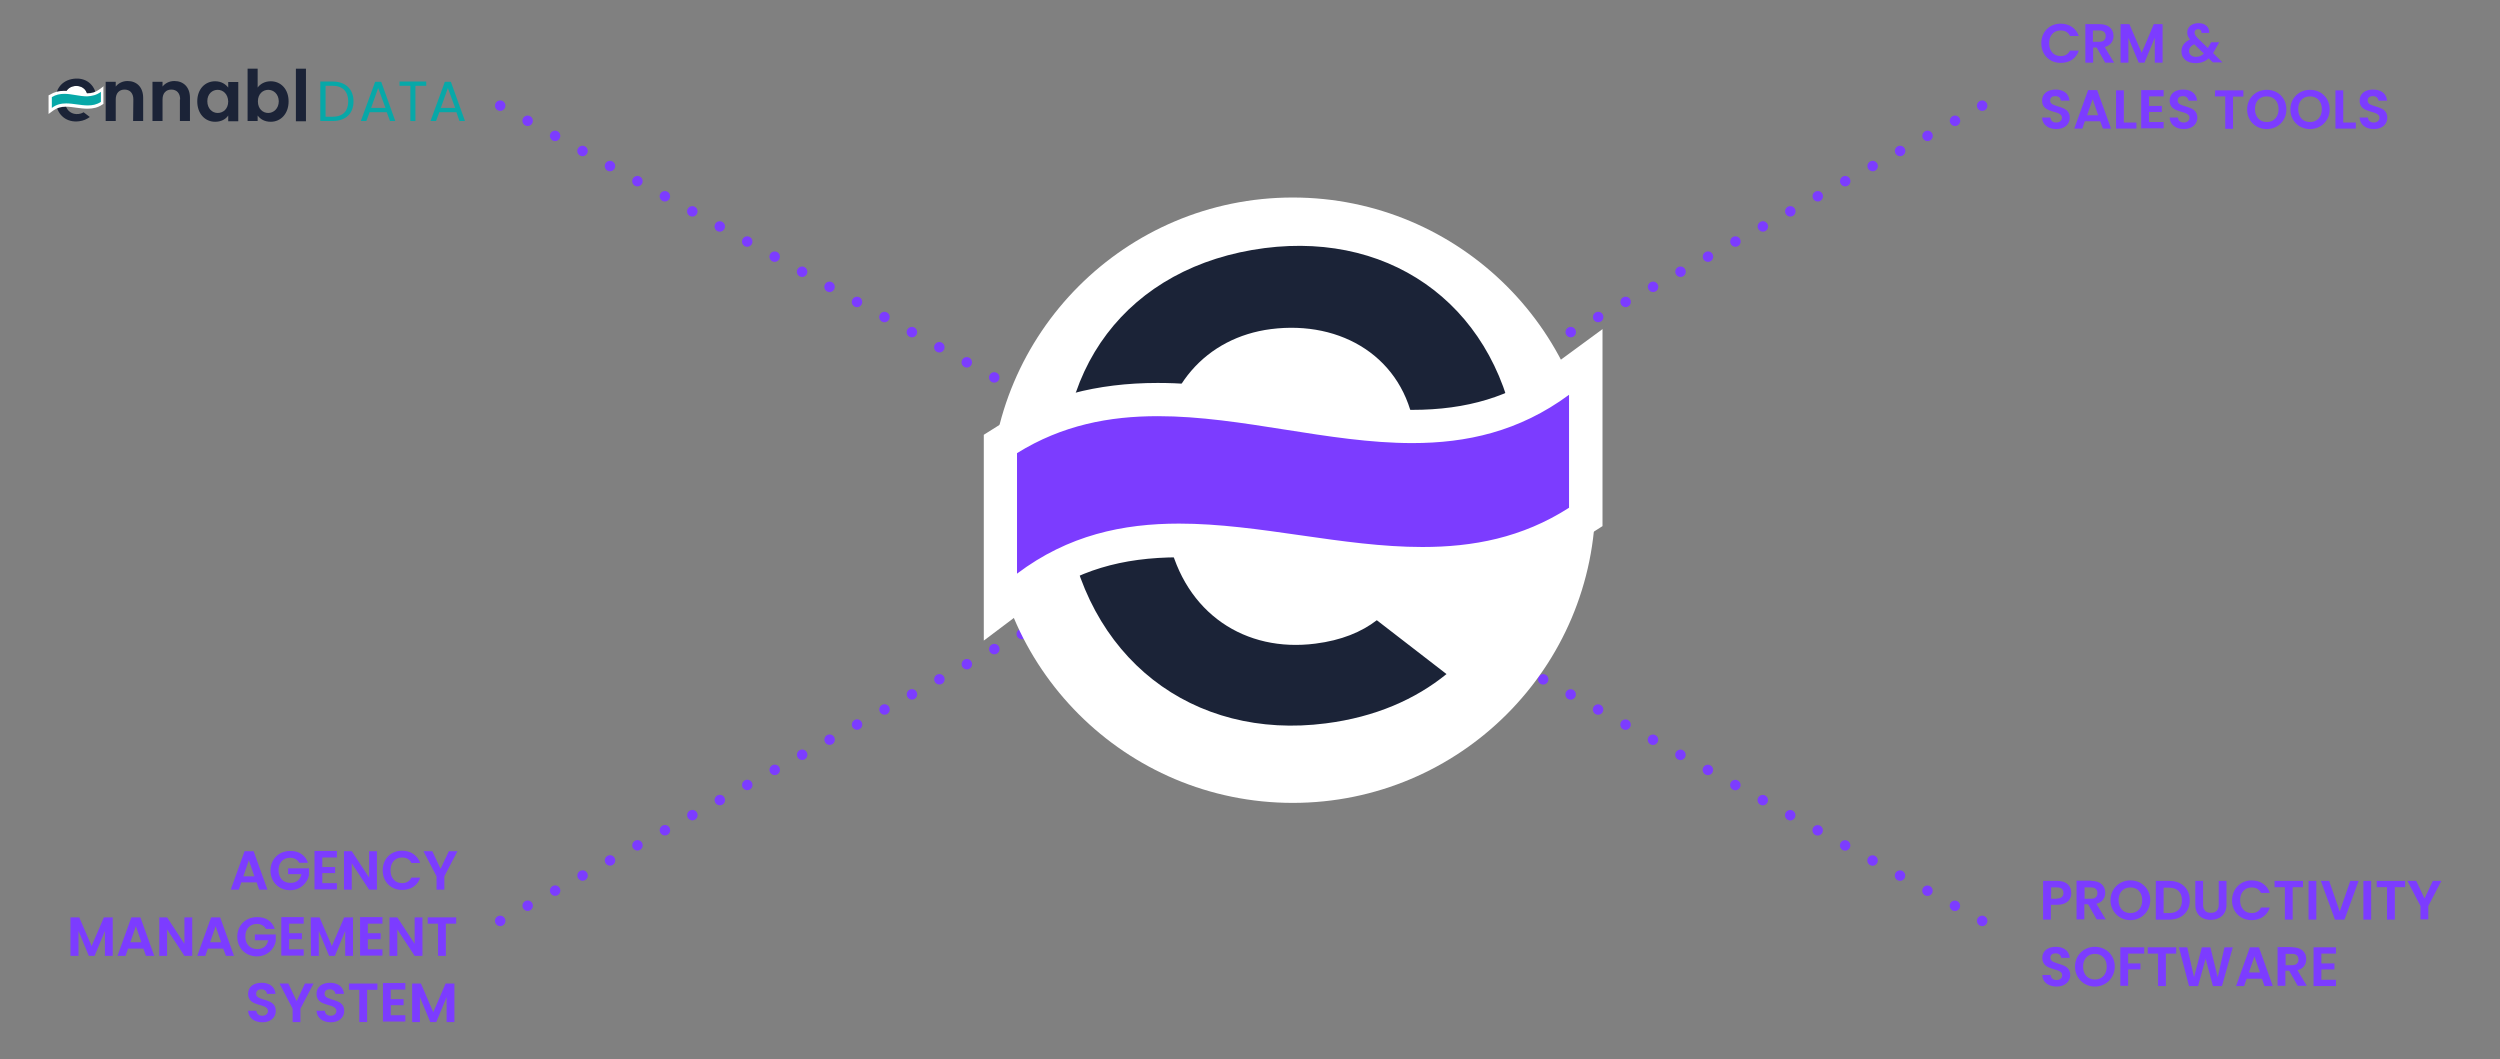 <?xml version="1.0" encoding="utf-8"?>
<!-- Generator: Adobe Illustrator 25.0.0, SVG Export Plug-In . SVG Version: 6.00 Build 0)  -->
<svg version="1.1" id="Layer_1" xmlns="http://www.w3.org/2000/svg" xmlns:xlink="http://www.w3.org/1999/xlink" x="0px" y="0px"
	 viewBox="0 0 993.6 421" style="enable-background:new 0 0 993.6 421;" xml:space="preserve">
<rect x="0" y="0" width="993.6" height="421" fill="#808080" stroke="none"/>
<style type="text/css">
	.st0{fill:none;stroke:#7C3CFF;stroke-width:4.157;stroke-linecap:round;stroke-linejoin:round;}
	.st1{fill:none;stroke:#7C3CFF;stroke-width:4.157;stroke-linecap:round;stroke-linejoin:round;stroke-dasharray:0,12.45;}
	.st2{fill:#FFFFFF;}
	.st3{enable-background:new    ;}
	.st4{fill:#7C3CFF;}
	.st5{fill:#1B2337;}
	.st6{fill:#07A8A8;}
</style>
<g>
	<g id="Layer_2_1_">
		<g id="Layer_1-2">
			<g>
				<line class="st0" x1="198.8" y1="42" x2="198.8" y2="42"/>
				<line class="st1" x1="209.7" y1="48" x2="782.4" y2="363"/>
				<line class="st0" x1="787.8" y1="366" x2="787.8" y2="366"/>
			</g>
			<g>
				<line class="st0" x1="787.8" y1="42" x2="787.8" y2="42"/>
				<line class="st1" x1="777" y1="48" x2="204.2" y2="363"/>
				<line class="st0" x1="198.8" y1="366" x2="198.8" y2="366"/>
			</g>
			<circle class="st2" cx="513.8" cy="198.8" r="120.3"/>
			<g class="st3">
				<path class="st4" d="M102,350.7h-6.1l-1,2.9h-3.2l5.5-15.3h3.6l5.5,15.3H103L102,350.7z M98.9,341.9l-2.2,6.4h4.4L98.9,341.9z"
					/>
				<path class="st4" d="M122.4,342.9h-3.5c-0.7-1.3-2-2-3.6-2c-2.7,0-4.6,1.9-4.6,5s1.9,5,4.8,5c2.4,0,3.9-1.4,4.3-3.5h-5.3v-2.3
					h8.3v2.7c-0.6,3.1-3.4,6-7.5,6c-4.4,0-7.8-3.2-7.8-7.8s3.4-7.8,7.8-7.8C118.7,338.1,121.4,339.9,122.4,342.9z"/>
				<path class="st4" d="M133.9,340.8h-5.8v3.8h5.1v2.4h-5.1v4h5.8v2.5H125v-15.3h8.9V340.8z"/>
				<path class="st4" d="M149.8,338.3v15.3h-3.1l-6.9-10.5v10.5h-3.1v-15.3h3.1l6.9,10.5v-10.5H149.8z"/>
				<path class="st4" d="M159.8,338.1c3.4,0,6.1,1.8,7.2,4.9h-3.5c-0.7-1.5-2-2.2-3.7-2.2c-2.7,0-4.6,1.9-4.6,5.1
					c0,3.1,1.9,5.1,4.6,5.1c1.6,0,3-0.7,3.7-2.2h3.5c-1,3.2-3.8,4.9-7.2,4.9c-4.4,0-7.7-3.2-7.7-7.8S155.4,338.1,159.8,338.1z"/>
				<path class="st4" d="M168.3,338.3h3.5l3.3,7l3.3-7h3.4l-5.2,10v5.3h-3.1v-5.3L168.3,338.3z"/>
				<path class="st4" d="M28,364.6h3.5l4.9,11.4l4.9-11.4h3.5v15.3h-3.1V370l-4.1,9.9h-2.3l-4.1-9.9v9.9H28V364.6z"/>
				<path class="st4" d="M57,377h-6.1l-1,2.9h-3.2l5.5-15.3h3.6l5.5,15.3H58L57,377z M54,368.1l-2.2,6.4h4.4L54,368.1z"/>
				<path class="st4" d="M76.4,364.6v15.3h-3.1l-6.9-10.5v10.5h-3.1v-15.3h3.1l6.9,10.5v-10.5H76.4z"/>
				<path class="st4" d="M88.7,377h-6.1l-1,2.9h-3.2l5.5-15.3h3.6l5.5,15.3h-3.2L88.7,377z M85.7,368.1l-2.2,6.4h4.4L85.7,368.1z"/>
				<path class="st4" d="M109.2,369.2h-3.5c-0.7-1.3-2-2-3.6-2c-2.7,0-4.6,1.9-4.6,5s1.9,5,4.8,5c2.4,0,3.9-1.4,4.3-3.5h-5.3v-2.3
					h8.3v2.7c-0.6,3.1-3.4,6-7.5,6c-4.4,0-7.8-3.2-7.8-7.8s3.4-7.8,7.8-7.8C105.5,364.4,108.2,366.1,109.2,369.2z"/>
				<path class="st4" d="M120.7,367.1h-5.8v3.8h5.1v2.4h-5.1v4h5.8v2.5h-8.9v-15.3h8.9V367.1z"/>
				<path class="st4" d="M123.5,364.6h3.5l4.9,11.4l4.9-11.4h3.5v15.3h-3.1V370l-4.1,9.9h-2.3l-4.1-9.9v9.9h-3.1L123.5,364.6
					L123.5,364.6z"/>
				<path class="st4" d="M152,367.1h-5.8v3.8h5.1v2.4h-5.1v4h5.8v2.5h-8.9v-15.3h8.9V367.1z"/>
				<path class="st4" d="M167.9,364.6v15.3h-3.1l-6.9-10.5v10.5h-3.1v-15.3h3.1l6.9,10.5v-10.5H167.9z"/>
				<path class="st4" d="M170.1,364.6h11.2v2.5h-4.1v12.8h-3.1v-12.8H170v-2.5H170.1z"/>
				<path class="st4" d="M104.3,406.3c-3.2,0-5.6-1.7-5.7-4.6h3.3c0.1,1.2,0.9,2,2.3,2s2.3-0.8,2.3-1.9c0-3.3-7.9-1.3-7.9-6.8
					c0-2.8,2.2-4.4,5.4-4.4c3.1,0,5.3,1.6,5.5,4.4h-3.4c-0.1-1-0.9-1.8-2.2-1.8c-1.2,0-2.1,0.5-2.1,1.8c0,3.1,7.8,1.4,7.8,6.7
					C109.7,404.1,107.8,406.3,104.3,406.3z"/>
				<path class="st4" d="M111.1,390.9h3.5l3.3,7l3.3-7h3.4l-5.2,10v5.3h-3.1v-5.3L111.1,390.9z"/>
				<path class="st4" d="M131.5,406.3c-3.2,0-5.6-1.7-5.7-4.6h3.3c0.1,1.2,0.9,2,2.3,2c1.4,0,2.3-0.8,2.3-1.9c0-3.3-7.9-1.3-7.9-6.8
					c0-2.8,2.2-4.4,5.4-4.4c3.1,0,5.3,1.6,5.5,4.4h-3.4c-0.1-1-0.9-1.8-2.2-1.8c-1.2,0-2.1,0.5-2.1,1.8c0,3.1,7.8,1.4,7.8,6.7
					C136.9,404.1,135,406.3,131.5,406.3z"/>
				<path class="st4" d="M138.8,390.9H150v2.5h-4.1v12.8h-3.1v-12.8h-4.1v-2.5H138.8z"/>
				<path class="st4" d="M161.1,393.3h-5.8v3.8h5.1v2.4h-5.1v4h5.8v2.5h-8.9v-15.3h8.9V393.3z"/>
				<path class="st4" d="M163.8,390.9h3.5l4.9,11.4l4.9-11.4h3.5v15.3h-3.1v-9.9l-4.1,9.9H171l-4.1-9.9v9.9h-3.1L163.8,390.9
					L163.8,390.9z"/>
			</g>
			<g class="st3">
				<path class="st4" d="M819,9.4c3.4,0,6.1,1.8,7.2,4.9h-3.5c-0.7-1.5-2-2.2-3.7-2.2c-2.7,0-4.6,1.9-4.6,5.1c0,3.1,1.9,5.1,4.6,5.1
					c1.6,0,3-0.7,3.7-2.2h3.5c-1,3.2-3.8,4.9-7.2,4.9c-4.4,0-7.7-3.2-7.7-7.8S814.6,9.4,819,9.4z"/>
				<path class="st4" d="M834.5,9.6c3.7,0,5.5,2.1,5.5,4.7c0,1.9-1,3.7-3.5,4.4l3.7,6.2h-3.5l-3.4-6h-1.4v6h-3.1V9.6H834.5z
					 M834.4,12.1h-2.6v4.5h2.6c1.7,0,2.5-0.9,2.5-2.3C836.9,13,836.1,12.1,834.4,12.1z"/>
				<path class="st4" d="M842.8,9.6h3.5l4.9,11.4L856,9.6h3.5v15.3h-3.1V15l-4.1,9.9H850l-4.1-9.9v9.9h-3.1L842.8,9.6L842.8,9.6z"/>
				<path class="st4" d="M875,13.1c0-1-0.5-1.5-1.4-1.5c-0.8,0-1.4,0.5-1.4,1.3c0,0.7,0.4,1.4,1.4,2.4l3.9,3.8c0,0,0.1-0.1,0.1-0.2
					l1.2-2.1h3.2l-1.5,2.7c-0.3,0.6-0.6,1.1-0.9,1.6l3.7,3.7h-3.8l-1.7-1.6c-1.4,1.3-3.1,1.9-5.2,1.9c-3.4,0-5.6-1.8-5.6-4.7
					c0-2,1.1-3.7,3.4-4.7c-0.8-1-1.1-1.8-1.1-2.8c0-2.1,1.7-3.7,4.5-3.7c2.9,0,4.4,1.8,4.2,3.9C878,13.1,875,13.1,875,13.1z
					 M875.9,21.3l-3.8-3.7c-1.4,0.6-2.1,1.6-2.1,2.7c0,1.3,1.1,2.3,2.7,2.3C874,22.6,875,22.2,875.9,21.3z"/>
				<path class="st4" d="M817.3,51.3c-3.2,0-5.6-1.7-5.7-4.6h3.3c0.1,1.2,0.9,2,2.3,2c1.4,0,2.3-0.8,2.3-1.9c0-3.3-7.9-1.3-7.9-6.8
					c0-2.8,2.2-4.4,5.4-4.4c3.1,0,5.3,1.6,5.5,4.4h-3.4c-0.1-1-0.9-1.8-2.2-1.8c-1.2,0-2.1,0.5-2.1,1.8c0,3.1,7.8,1.4,7.8,6.7
					C822.7,49.1,820.8,51.3,817.3,51.3z"/>
				<path class="st4" d="M834.7,48.2h-6.1l-1,2.9h-3.2l5.5-15.3h3.6l5.5,15.3h-3.2L834.7,48.2z M831.7,39.4l-2.2,6.4h4.4L831.7,39.4
					z"/>
				<path class="st4" d="M844.1,35.9v12.8h5v2.4H841V35.9H844.1z"/>
				<path class="st4" d="M859.9,38.3h-5.8v3.8h5.1v2.4h-5.1v4h5.8V51H851V35.8h8.9V38.3z"/>
				<path class="st4" d="M868,51.3c-3.2,0-5.6-1.7-5.7-4.6h3.3c0.1,1.2,0.9,2,2.3,2c1.4,0,2.3-0.8,2.3-1.9c0-3.3-7.9-1.3-7.9-6.8
					c0-2.8,2.2-4.4,5.4-4.4c3.1,0,5.3,1.6,5.5,4.4h-3.4c-0.1-1-0.9-1.8-2.2-1.8c-1.2,0-2.1,0.5-2.1,1.8c0,3.1,7.8,1.4,7.8,6.7
					C873.4,49.1,871.4,51.3,868,51.3z"/>
				<path class="st4" d="M880.4,35.9h11.2v2.5h-4.1v12.8h-3.1V38.3h-4.1L880.4,35.9L880.4,35.9z"/>
				<path class="st4" d="M900.9,51.3c-4.3,0-7.8-3.2-7.8-7.8s3.5-7.8,7.8-7.8c4.4,0,7.8,3.2,7.8,7.8C908.7,48,905.3,51.3,900.9,51.3
					z M900.9,48.5c2.8,0,4.7-2,4.7-5.1s-1.9-5.1-4.7-5.1s-4.7,1.9-4.7,5.1C896.3,46.6,898.2,48.5,900.9,48.5z"/>
				<path class="st4" d="M918.1,51.3c-4.3,0-7.8-3.2-7.8-7.8s3.5-7.8,7.8-7.8c4.4,0,7.8,3.2,7.8,7.8C925.9,48,922.4,51.3,918.1,51.3
					z M918.1,48.5c2.8,0,4.7-2,4.7-5.1s-1.9-5.1-4.7-5.1s-4.7,1.9-4.7,5.1C913.4,46.6,915.3,48.5,918.1,48.5z"/>
				<path class="st4" d="M931.3,35.9v12.8h5v2.4h-8.1V35.9H931.3z"/>
				<path class="st4" d="M943.5,51.3c-3.2,0-5.6-1.7-5.7-4.6h3.3c0.1,1.2,0.9,2,2.3,2c1.4,0,2.3-0.8,2.3-1.9c0-3.3-7.9-1.3-7.9-6.8
					c0-2.8,2.2-4.4,5.4-4.4c3.1,0,5.3,1.6,5.5,4.4h-3.4c-0.1-1-0.9-1.8-2.2-1.8c-1.2,0-2.1,0.5-2.1,1.8c0,3.1,7.8,1.4,7.8,6.7
					C948.9,49.1,947,51.3,943.5,51.3z"/>
			</g>
			<g>
				<g>
					<g>
						<path class="st2" d="M505.1,130.8c-25.6,3.3-43.9,23.2-44.2,52.6l101.3-13C557.9,142.3,533.3,127.2,505.1,130.8z"/>
						<path class="st5" d="M522.8,255.8c-27.8,3.6-51.8-11.9-58.4-41.8l139.8-18c0.1-6.3-0.2-12.5-1.1-18.8
							c-6.9-53.8-48.4-85.3-100.5-78.6c-54.1,7-86.6,48.6-79.2,106s51,89.7,103.5,82.9c19.7-2.5,35.7-9.6,48-19.6l-27.7-21.4
							C541.1,251.2,533.1,254.5,522.8,255.8z M505.1,130.8c28.2-3.6,52.8,11.4,57.1,39.6l-101.3,13
							C461.2,154,479.5,134.1,505.1,130.8L505.1,130.8z"/>
					</g>
					<g>
						<path class="st4" d="M397.5,176.4l3.1-1.9c17.2-10.7,36.1-15.7,59.4-15.7c17.2,0,34.7,2.8,51.6,5.4
							c16.4,2.6,33.4,5.3,49.5,5.3c23.4,0,42-5.7,58.5-17.8l10.5-7.8v61.5l-3,2c-17.8,11.4-37.4,16.7-61.9,16.7
							c-16.4,0-33.1-2.4-49.3-4.7c-15.7-2.2-32-4.6-47.4-4.6c-24.4,0-43.6,5.9-60.4,18.6l-10.6,7.9L397.5,176.4z"/>
						<path class="st2" d="M623.6,156.9v44.9c-18.7,12-38.3,15.6-58.3,15.6c-31.9,0-64.9-9.3-96.7-9.3c-22.2,0-44,4.5-64.4,19.9
							v-47.9c18-11.2,36.8-14.7,56-14.7c33.3,0,67.8,10.7,101.1,10.7C582.7,176.1,603.7,171.6,623.6,156.9 M636.9,130.8l-21.1,15.5
							c-15.3,11.3-32.7,16.6-54.6,16.6c-15.6,0-31.6-2.5-48.5-5.2c-17.2-2.7-34.9-5.5-52.6-5.5c-24.3,0-44.8,5.5-62.9,16.7l-6.2,3.9
							v81.8l21.1-15.9c15.6-11.8,33.6-17.2,56.5-17.2c15,0,30.3,2.2,46.5,4.5c16.4,2.4,33.4,4.8,50.2,4.8c25.8,0,46.6-5.6,65.5-17.8
							l6.1-3.9L636.9,130.8L636.9,130.8z"/>
					</g>
				</g>
			</g>
		</g>
	</g>
</g>
<g>
	<g>
		<g>
			<path class="st2" d="M29.6,34.2c-2.3,0.3-3.9,2.1-3.9,4.7l9-1.2C34.3,35.2,32.1,33.8,29.6,34.2z"/>
			<path class="st5" d="M31.2,45.3c-2.5,0.3-4.6-1.1-5.2-3.7L38.4,40c0-0.6,0-1.1-0.1-1.7c-0.6-4.8-4.3-7.6-9-7
				c-4.8,0.6-7.7,4.3-7.1,9.5s4.5,8,9.2,7.4c1.8-0.2,3.2-0.9,4.3-1.7l-2.5-1.9C32.8,44.9,32.1,45.2,31.2,45.3z M29.6,34.2
				c2.5-0.3,4.7,1,5.1,3.5l-9,1.2C25.7,36.2,27.3,34.5,29.6,34.2z"/>
		</g>
		<g>
			<path class="st6" d="M20,38.2l0.3-0.2c1.5-1,3.2-1.4,5.3-1.4c1.5,0,3.1,0.2,4.6,0.5c1.5,0.2,3,0.5,4.4,0.5c2.1,0,3.7-0.5,5.2-1.6
				l0.9-0.7v5.5L40.5,41c-1.6,1-3.3,1.5-5.5,1.5c-1.5,0-3-0.2-4.4-0.4s-2.9-0.4-4.2-0.4c-2.2,0-3.9,0.5-5.4,1.7L20,44V38.2z"/>
			<path class="st2" d="M40.1,36.5v4c-1.7,1.1-3.4,1.4-5.2,1.4c-2.8,0-5.8-0.8-8.6-0.8c-2,0-3.9,0.4-5.7,1.8v-4.3
				c1.6-1,3.3-1.3,5-1.3c3,0,6,1,9,1C36.5,38.2,38.4,37.8,40.1,36.5 M41.3,34.2l-1.9,1.4c-1.4,1-2.9,1.5-4.9,1.5
				c-1.4,0-2.8-0.2-4.3-0.5c-1.5-0.2-3.1-0.5-4.7-0.5c-2.2,0-4,0.5-5.6,1.5l-0.6,0.3v0.7v4.3v2.4l1.9-1.4c1.4-1,3-1.5,5-1.5
				c1.3,0,2.7,0.2,4.1,0.4c1.5,0.2,3,0.4,4.5,0.4c2.3,0,4.2-0.5,5.8-1.6l0.5-0.3v-0.6v-4v-2.5H41.3z"/>
		</g>
	</g>
	<g>
		<path class="st6" d="M140.5,40.3c0,4.9-3.2,7.8-8.3,7.8h-4.9V32.4h4.9C137.3,32.4,140.5,35.4,140.5,40.3z M132.2,46.4
			c4.1,0,6.2-2.3,6.2-6.1s-2.1-6.2-6.2-6.2h-2.8v12.3H132.2z"/>
		<path class="st6" d="M153.7,44.6h-6.8l-1.3,3.5h-2.2l5.7-15.6h2.4l5.6,15.6H155L153.7,44.6z M150.3,35l-2.8,7.9h5.7L150.3,35z"/>
		<path class="st6" d="M158.8,32.4h10.6v1.7h-4.3v14h-2v-14h-4.3V32.4z"/>
		<path class="st6" d="M181.4,44.6h-6.8l-1.3,3.5h-2.2l5.7-15.6h2.4l5.6,15.6h-2.2L181.4,44.6z M178,35l-2.8,7.9h5.7L178,35z"/>
	</g>
	<g>
		<path class="st5" d="M53,39.5c0-2.5-1.4-3.9-3.5-3.9S46,37,46,39.5v8.6h-4V32.5h4v1.9c1-1.3,2.7-2.2,4.7-2.2
			c3.6,0,6.2,2.4,6.2,6.7v9.2h-4L53,39.5L53,39.5z"/>
		<path class="st5" d="M71.6,39.5c0-2.5-1.4-3.9-3.5-3.9s-3.5,1.4-3.5,3.9v8.6h-4V32.5h4v1.9c1-1.3,2.7-2.2,4.7-2.2
			c3.6,0,6.2,2.4,6.2,6.7v9.2h-4v-8.6H71.6z"/>
		<path class="st5" d="M85.5,32.3c2.5,0,4.2,1.2,5.2,2.5v-2.2h4v15.6h-4v-2.3c-0.9,1.4-2.7,2.5-5.2,2.5c-4,0-7.1-3.2-7.1-8.1
			S81.5,32.3,85.5,32.3z M86.5,35.7c-2.1,0-4.1,1.6-4.1,4.5c0,3,2,4.7,4.1,4.7c2.2,0,4.2-1.6,4.2-4.6C90.6,37.4,88.7,35.7,86.5,35.7
			z"/>
		<path class="st5" d="M107.6,32.3c4,0,7.1,3.1,7.1,8s-3.1,8.1-7.1,8.1c-2.5,0-4.2-1.1-5.2-2.5v2.2h-4V27.3h4v7.5
			C103.4,33.4,105.2,32.3,107.6,32.3z M106.6,35.7c-2.1,0-4.1,1.6-4.1,4.6s2,4.6,4.1,4.6s4.2-1.7,4.2-4.7
			C110.7,37.3,108.7,35.7,106.6,35.7z"/>
		<path class="st5" d="M117.6,27.3h4v20.9h-4V27.3z"/>
	</g>
</g>
<g>
	<path class="st4" d="M817.7,359.6h-2.6v5.9h-3.1v-15.4h5.7c3.7,0,5.5,2.1,5.5,4.8C823.3,357.2,821.7,359.6,817.7,359.6z
		 M817.6,357.1c1.7,0,2.5-0.9,2.5-2.2c0-1.4-0.8-2.2-2.5-2.2h-2.4v4.5H817.6z"/>
	<path class="st4" d="M831.2,350.1c3.7,0,5.5,2.1,5.5,4.7c0,1.9-1,3.8-3.5,4.4l3.7,6.2h-3.6l-3.4-6h-1.5v6h-3.1v-15.4H831.2z
		 M831.1,352.7h-2.6v4.5h2.6c1.7,0,2.5-0.9,2.5-2.3C833.6,353.6,832.8,352.7,831.1,352.7z"/>
	<path class="st4" d="M846.7,365.7c-4.3,0-7.9-3.3-7.9-7.9c0-4.6,3.5-7.9,7.9-7.9c4.4,0,7.9,3.3,7.9,7.9
		C854.5,362.4,851,365.7,846.7,365.7z M846.7,362.9c2.8,0,4.7-2,4.7-5.1c0-3.1-1.9-5.1-4.7-5.1c-2.8,0-4.7,2-4.7,5.1
		C842,360.9,843.9,362.9,846.7,362.9z"/>
	<path class="st4" d="M870.3,357.8c0,4.6-3.2,7.7-8.1,7.7h-5.4v-15.4h5.4C867.1,350.1,870.3,353.2,870.3,357.8z M862.1,362.9
		c3.2,0,5.1-1.8,5.1-5s-1.8-5.1-5.1-5.1h-2.2v10.1H862.1z"/>
	<path class="st4" d="M872.5,350.1h3.1v9.5c0,2.1,1.1,3.2,3.1,3.2c2,0,3.1-1.1,3.1-3.2v-9.5h3.1v9.5c0,4-2.9,6-6.3,6s-6.1-2-6.1-6
		V350.1z"/>
	<path class="st4" d="M894.9,349.9c3.4,0,6.2,1.8,7.2,5h-3.5c-0.7-1.5-2-2.2-3.7-2.2c-2.7,0-4.6,2-4.6,5.1c0,3.1,1.9,5.1,4.6,5.1
		c1.7,0,3-0.7,3.7-2.2h3.5c-1,3.2-3.8,5-7.2,5c-4.4,0-7.8-3.2-7.8-7.8S890.5,349.9,894.9,349.9z"/>
	<path class="st4" d="M904,350.1h11.3v2.5h-4.1v12.9h-3.1v-12.9H904V350.1z"/>
	<path class="st4" d="M917.5,350.1h3.1v15.4h-3.1V350.1z"/>
	<path class="st4" d="M934.1,350.1h3.3l-5.6,15.4H928l-5.6-15.4h3.3l4.2,12.2L934.1,350.1z"/>
	<path class="st4" d="M939.3,350.1h3.1v15.4h-3.1V350.1z"/>
	<path class="st4" d="M944.6,350.1h11.3v2.5h-4.1v12.9h-3.1v-12.9h-4.1V350.1z"/>
	<path class="st4" d="M956.8,350.1h3.5l3.3,7l3.3-7h3.4l-5.2,10v5.3H962v-5.3L956.8,350.1z"/>
	<path class="st4" d="M817.4,392.1c-3.2,0-5.7-1.7-5.7-4.6h3.3c0.1,1.2,0.9,2,2.3,2c1.5,0,2.3-0.8,2.3-1.9c0-3.3-7.9-1.3-7.9-6.9
		c0-2.8,2.2-4.4,5.4-4.4c3.1,0,5.3,1.6,5.5,4.4h-3.4c-0.1-1-0.9-1.8-2.2-1.8c-1.2,0-2.1,0.5-2.1,1.8c0,3.1,7.9,1.4,7.9,6.8
		C822.8,389.9,820.9,392.1,817.4,392.1z"/>
	<path class="st4" d="M832.6,392.1c-4.3,0-7.9-3.3-7.9-7.9c0-4.6,3.5-7.9,7.9-7.9c4.4,0,7.9,3.3,7.9,7.9
		C840.4,388.8,836.9,392.1,832.6,392.1z M832.6,389.3c2.8,0,4.7-2,4.7-5.1c0-3.1-1.9-5.1-4.7-5.1c-2.8,0-4.7,2-4.7,5.1
		C827.9,387.3,829.8,389.3,832.6,389.3z"/>
	<path class="st4" d="M842.7,376.5h9.5v2.5h-6.4v3.9h4.9v2.4h-4.9v6.5h-3.1V376.5z"/>
	<path class="st4" d="M853.6,376.5h11.3v2.5h-4.1v12.9h-3.1V379h-4.1V376.5z"/>
	<path class="st4" d="M866,376.5h3.3l2.7,11.9l3.1-11.9h3.4l2.9,11.9l2.7-11.9h3.3l-4.3,15.4h-3.6l-2.9-10.9l-3,10.9l-3.6,0
		L866,376.5z"/>
	<path class="st4" d="M899,389h-6.1l-1,2.9h-3.2l5.5-15.4h3.6l5.5,15.4H900L899,389z M896,380.1l-2.2,6.4h4.4L896,380.1z"/>
	<path class="st4" d="M911.1,376.5c3.7,0,5.5,2.1,5.5,4.7c0,1.9-1,3.8-3.5,4.4l3.7,6.2h-3.6l-3.4-6h-1.5v6h-3.1v-15.4H911.1z
		 M911,379.1h-2.6v4.5h2.6c1.7,0,2.5-0.9,2.5-2.3C913.5,380,912.7,379.1,911,379.1z"/>
	<path class="st4" d="M928.4,379h-5.8v3.9h5.2v2.4h-5.2v4.1h5.8v2.5h-8.9v-15.4h8.9V379z"/>
</g>
</svg>
